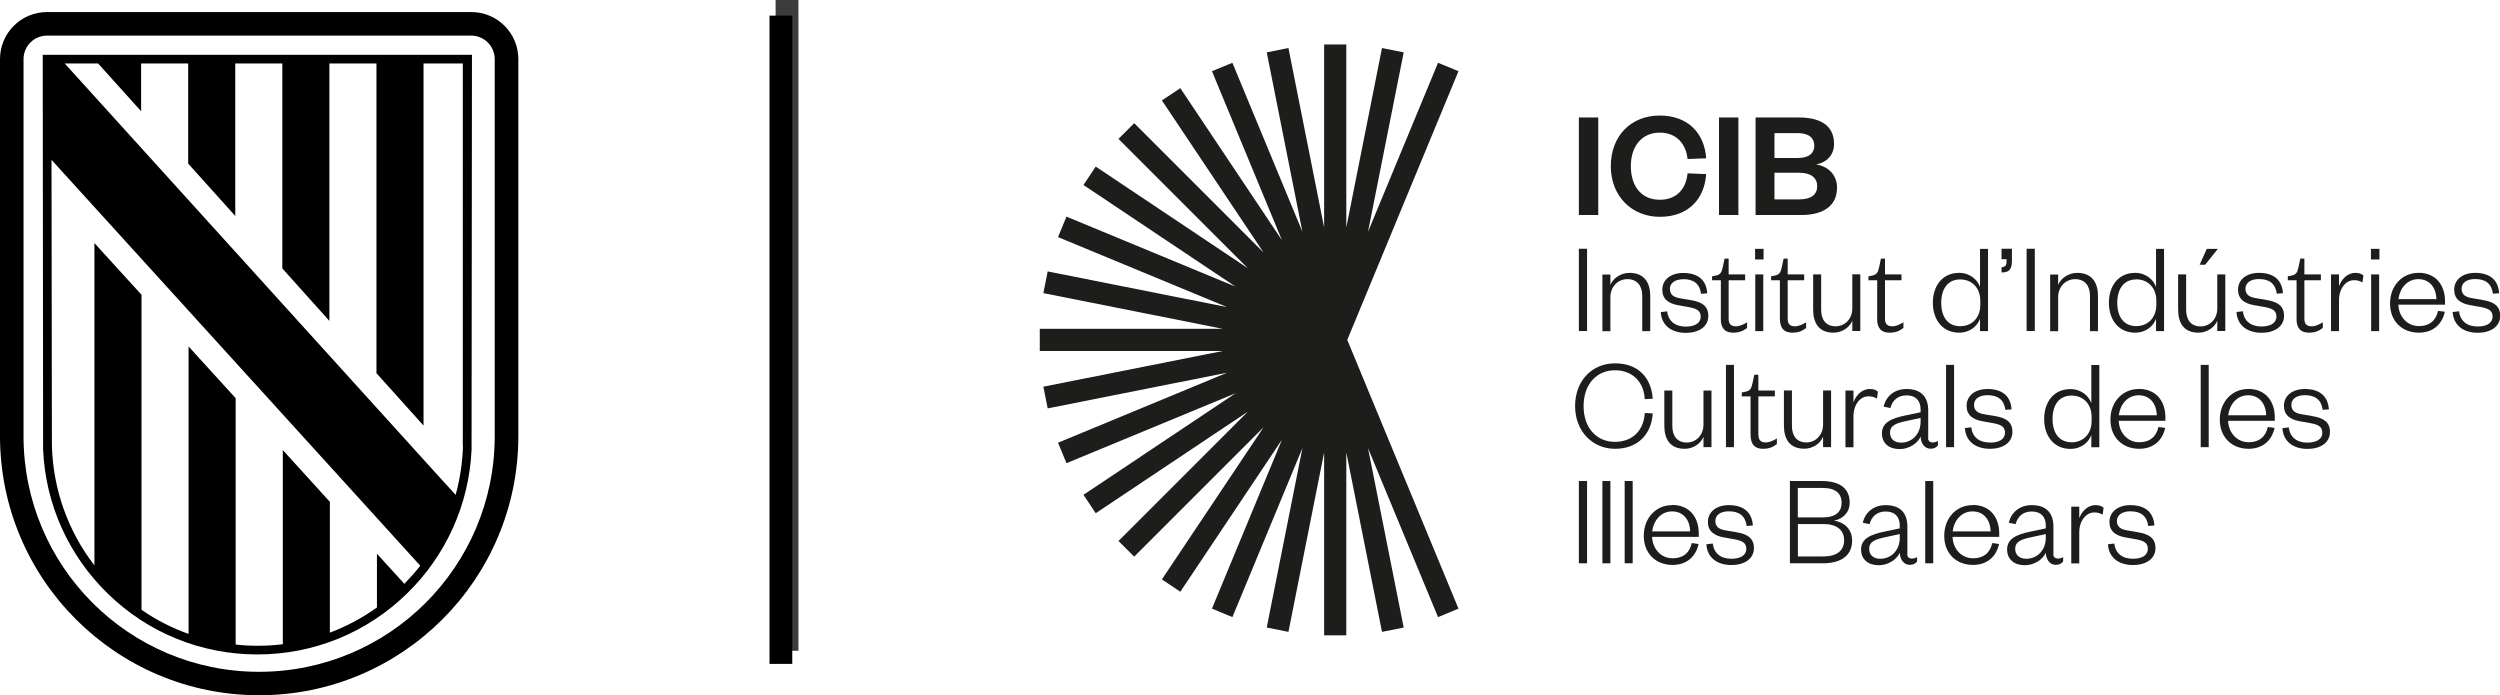 <?xml version="1.0" encoding="UTF-8"?>
<svg id="Capa_2" data-name="Capa 2" xmlns="http://www.w3.org/2000/svg" viewBox="0 0 259.19 72.08">
  <defs>
    <style>
      .cls-1 {
        fill: #3c3c3b;
      }

      .cls-2 {
        fill: #1d1d1b;
      }
    </style>
  </defs>
  <g id="Capa_1-2" data-name="Capa 1">
    <rect class="cls-1" x="80.41" width="2.37" height="67.47"/>
    <g>
      <path d="M51.29,45.22c0,13.49-10.93,24.43-24.43,24.43S2.44,58.71,2.44,45.22V6.13c0-1.36,1.1-2.44,2.44-2.44h43.97c1.35,0,2.44,1.1,2.44,2.44v39.08h0ZM48.85,1.25H4.88C2.18,1.25,0,3.43,0,6.13v39.08c0,14.84,12.03,26.87,26.87,26.87s26.87-12.03,26.87-26.87V6.13c0-2.7-2.18-4.88-4.88-4.88"/>
      <path d="M48,46.18c-.04,1.76-.31,3.47-.76,5.13l-2.02-2.22L6.71,6.58h3.46l4.46,4.95v-4.95h4.88v10.38l4.88,5.43V6.58h4.88v21.25l4.88,5.44V6.58h4.88v32.11l4.88,5.43V6.58h4.07v39.6ZM5.33,16.56c4.27,4.7,37.63,41.43,37.64,41.43l.6.66c-.51.66-1.06,1.27-1.65,1.88l-2.84-3.12v5.57c-1.52,1.09-3.16,1.96-4.88,2.61v-13.56l-4.88-5.37v20.13c-.86.11-1.74.16-2.63.16-.76,0-1.51-.04-2.26-.13v-25.54l-4.88-5.36v29.8c-1.72-.61-3.37-1.45-4.88-2.5V30.56l-4.88-5.36v33.42c-2.74-3.55-4.28-7.86-4.41-12.41l-.04-29.64ZM48.93,5.68H4.43l.04,40.97c.26,5.65,2.63,10.92,6.69,14.88,4.17,4.08,9.69,6.32,15.52,6.32s11.35-2.24,15.52-6.32c4.06-3.96,6.42-9.23,6.69-14.88l.04-40.97Z"/>
    </g>
    <rect x="79.78" y="1.62" width="2.36" height="67.21"/>
    <g>
      <polygon class="cls-2" points="137.28 4.61 137.28 23.58 133.58 4.98 131.33 5.43 135.03 24.03 127.77 6.51 125.65 7.38 132.91 24.91 122.37 9.14 120.46 10.41 131 26.18 117.59 12.77 115.96 14.4 129.37 27.81 113.6 17.27 112.33 19.18 128.1 29.72 110.57 22.46 109.69 24.58 127.22 31.84 108.62 28.14 108.17 30.39 126.77 34.09 107.8 34.09 107.8 36.39 126.77 36.39 108.17 40.09 108.62 42.34 127.22 38.64 109.69 45.9 110.57 48.02 128.1 40.77 112.33 51.3 113.6 53.21 129.37 42.68 115.96 56.09 117.59 57.71 131 44.3 120.46 60.07 122.37 61.35 132.91 45.58 125.65 63.1 127.77 63.98 135.03 46.46 131.33 65.06 133.58 65.51 137.28 46.91 137.28 65.87 139.58 65.87 139.58 46.91 143.28 65.51 145.53 65.06 141.83 46.46 149.09 63.98 151.21 63.1 139.68 35.24 151.21 7.38 149.09 6.51 141.83 24.03 145.53 5.43 143.28 4.98 139.58 23.58 139.58 4.61 137.28 4.61"/>
      <g>
        <path class="cls-2" d="M197.75,57.42v-2.83c0-1.45-.79-2.22-2.25-2.22-1.27,0-2.14.77-2.37,1.83l.7.14c.2-.76.73-1.31,1.68-1.31s1.45.56,1.45,1.45v.3l-1.57.33c-1.46.3-2.44.74-2.44,1.86,0,1.02.73,1.63,1.83,1.63,1,0,1.87-.6,2.18-1.29.03.74.45,1.25,1.03,1.25.41,0,.6-.15.77-.35v-.45c-.16.1-.39.15-.53.15-.3,0-.49-.15-.49-.46ZM196.96,55.74c0,1.31-.88,2.19-2.03,2.19-.77,0-1.14-.46-1.14-1.02,0-.79.66-1,1.73-1.23l1.44-.31v.37Z"/>
        <rect class="cls-2" x="199.6" y="49.87" width=".83" height="8.53"/>
        <rect class="cls-2" x="166.13" y="49.87" width=".83" height="8.53"/>
        <rect class="cls-2" x="163.69" y="49.87" width=".85" height="8.53"/>
        <rect class="cls-2" x="168.44" y="49.87" width=".83" height="8.53"/>
        <path class="cls-2" d="M190.13,53.98c.92-.16,1.64-.85,1.64-1.86,0-1.33-.83-2.25-2.91-2.25h-3.29v8.53h3.4c1.99,0,3.05-.87,3.05-2.34,0-1.22-.81-1.91-1.88-2.09ZM186.39,50.59h2.6c1.35,0,1.94.61,1.94,1.53s-.58,1.52-1.94,1.52h-2.6v-3.05ZM189.04,57.69h-2.64v-3.36h2.64c1.39,0,2.15.62,2.15,1.69s-.76,1.67-2.15,1.67Z"/>
        <path class="cls-2" d="M173.35,52.37c-1.67,0-2.93,1.33-2.93,3.18s1.27,3.02,2.98,3.02c1.44,0,2.41-.83,2.7-2.17l-.7-.1c-.24,1.04-.91,1.58-1.99,1.58-1.17,0-2.07-.92-2.13-2.22h4.84v-.38c0-1.6-.92-2.93-2.76-2.93ZM171.29,55.09c.14-1.1.89-2.07,2.06-2.07,1.25,0,1.86.99,1.88,2.07h-3.94Z"/>
        <path class="cls-2" d="M179.99,55.17l-1.08-.18c-.73-.12-1.07-.41-1.07-.98,0-.62.55-1,1.39-1,1.08,0,1.71.46,1.86,1.52l.64-.05c-.09-1.39-.98-2.11-2.49-2.11-1.29,0-2.17.69-2.17,1.75,0,.95.64,1.42,1.67,1.6l1.02.18c.83.15,1.29.35,1.29,1,0,.69-.64,1.03-1.54,1.03-1.12,0-1.81-.57-1.94-1.58l-.66.08c.09,1.45,1.19,2.15,2.61,2.15,1.29,0,2.32-.61,2.32-1.76,0-1.04-.68-1.45-1.83-1.64Z"/>
        <path class="cls-2" d="M221.62,55.17l-1.08-.18c-.73-.12-1.07-.41-1.07-.98,0-.62.56-1,1.39-1,1.08,0,1.71.46,1.86,1.52l.64-.05c-.09-1.39-.98-2.11-2.49-2.11-1.29,0-2.17.69-2.17,1.75,0,.95.64,1.42,1.67,1.6l1.02.18c.83.15,1.29.35,1.29,1,0,.69-.64,1.03-1.54,1.03-1.12,0-1.82-.57-1.94-1.58l-.66.08c.1,1.45,1.19,2.15,2.61,2.15,1.29,0,2.32-.61,2.32-1.76,0-1.04-.68-1.45-1.83-1.64Z"/>
        <path class="cls-2" d="M204.5,52.37c-1.67,0-2.93,1.33-2.93,3.18s1.27,3.02,2.98,3.02c1.44,0,2.41-.83,2.7-2.17l-.7-.1c-.24,1.04-.91,1.58-1.99,1.58-1.17,0-2.07-.92-2.13-2.22h4.84v-.38c0-1.6-.92-2.93-2.76-2.93ZM202.44,55.09c.14-1.1.89-2.07,2.06-2.07,1.25,0,1.86.99,1.88,2.07h-3.94Z"/>
        <path class="cls-2" d="M212.89,57.42v-2.83c0-1.45-.79-2.22-2.25-2.22-1.27,0-2.14.77-2.37,1.83l.7.14c.2-.76.73-1.31,1.68-1.31s1.45.56,1.45,1.45v.3l-1.57.33c-1.46.3-2.44.74-2.44,1.86,0,1.02.73,1.63,1.83,1.63,1,0,1.87-.6,2.18-1.29.03.74.45,1.25,1.03,1.25.41,0,.6-.15.77-.35v-.45c-.16.1-.39.15-.53.15-.3,0-.49-.15-.49-.46ZM212.1,55.74c0,1.31-.88,2.19-2.03,2.19-.77,0-1.14-.46-1.14-1.02,0-.79.66-1,1.73-1.23l1.44-.31v.37Z"/>
        <path class="cls-2" d="M215.57,53.76v-1.23h-.83v5.88h.83v-3.22c0-1.18.69-2.06,1.54-2.06.35,0,.56.05.89.23l.09-.72c-.22-.19-.47-.27-.84-.27-.87,0-1.46.72-1.69,1.39Z"/>
        <rect class="cls-2" x="178.94" y="37.83" width=".83" height="8.53"/>
        <path class="cls-2" d="M206.31,45.88c-1.12,0-1.82-.57-1.94-1.58l-.66.08c.1,1.45,1.19,2.15,2.61,2.15,1.29,0,2.32-.61,2.32-1.76,0-1.04-.68-1.45-1.83-1.64l-1.08-.18c-.73-.12-1.07-.41-1.07-.98,0-.62.55-1,1.39-1,1.08,0,1.71.46,1.86,1.52l.64-.05c-.09-1.39-.98-2.11-2.49-2.11-1.29,0-2.17.69-2.17,1.75,0,.95.64,1.42,1.67,1.6l1.02.18c.83.15,1.29.35,1.29,1,0,.69-.64,1.03-1.54,1.03Z"/>
        <path class="cls-2" d="M189.01,45.28v1.08h.83v-5.88h-.83v3.52c0,1.14-.8,1.87-1.73,1.87-1,0-1.5-.68-1.5-1.72v-3.67h-.83v3.64c0,1.41.6,2.4,2.11,2.4.88,0,1.67-.53,1.95-1.25Z"/>
        <path class="cls-2" d="M182.3,45.08v-3.98h1.71v-.61h-1.71v-1.64h-.42l-.18.84c-.12.57-.23.83-.77.93l-.35.07v.41h.91v3.97c0,1.07.5,1.46,1.29,1.46.6,0,1.02-.16,1.44-.49v-.58c-.34.2-.74.41-1.15.41-.54,0-.76-.26-.76-.79Z"/>
        <path class="cls-2" d="M177.44,46.37v-5.88h-.83v3.52c0,1.14-.8,1.87-1.73,1.87-1,0-1.5-.68-1.5-1.72v-3.67h-.83v3.64c0,1.41.6,2.4,2.11,2.4.88,0,1.67-.53,1.95-1.25v1.08h.83Z"/>
        <path class="cls-2" d="M170.52,42.82c-.08,1.73-1.21,2.99-3.09,2.99s-3.25-1.42-3.25-3.71,1.38-3.71,3.25-3.71,3.01,1.26,3.09,2.99l.83-.04c-.15-2.21-1.53-3.67-3.91-3.67s-4.14,1.8-4.14,4.43,1.82,4.43,4.14,4.43,3.77-1.46,3.91-3.67l-.83-.04Z"/>
        <path class="cls-2" d="M233.07,40.33c-1.67,0-2.93,1.33-2.93,3.18s1.27,3.02,2.98,3.02c1.44,0,2.41-.83,2.7-2.17l-.7-.09c-.24,1.04-.91,1.58-1.99,1.58-1.16,0-2.07-.92-2.13-2.22h4.84v-.38c0-1.6-.92-2.93-2.76-2.93ZM231.01,43.05c.14-1.1.89-2.07,2.06-2.07,1.25,0,1.86.99,1.88,2.07h-3.94Z"/>
        <path class="cls-2" d="M239.71,43.13l-1.08-.18c-.73-.12-1.07-.41-1.07-.98,0-.62.56-1,1.39-1,1.08,0,1.71.46,1.86,1.52l.64-.05c-.1-1.39-.98-2.11-2.49-2.11-1.29,0-2.17.69-2.17,1.75,0,.95.64,1.42,1.67,1.6l1.02.18c.83.15,1.29.35,1.29,1,0,.69-.64,1.03-1.54,1.03-1.12,0-1.82-.57-1.94-1.58l-.66.08c.1,1.45,1.19,2.15,2.61,2.15,1.29,0,2.32-.61,2.32-1.76,0-1.04-.68-1.45-1.83-1.64Z"/>
        <rect class="cls-2" x="201.76" y="37.83" width=".83" height="8.53"/>
        <path class="cls-2" d="M216.82,45.08v1.29h.83v-8.53h-.83v3.96c-.26-.74-1.03-1.46-2.17-1.46-1.75,0-2.72,1.37-2.72,3.1s.98,3.1,2.72,3.1c1.14,0,1.91-.7,2.17-1.45ZM214.76,45.85c-1.25,0-1.96-.93-1.96-2.42s.72-2.42,1.96-2.42c1.17,0,2.09.81,2.09,2.22v.41c0,1.41-.92,2.22-2.09,2.22Z"/>
        <path class="cls-2" d="M199.91,45.38v-2.83c0-1.45-.79-2.22-2.25-2.22-1.27,0-2.14.77-2.37,1.83l.7.14c.2-.76.73-1.31,1.68-1.31s1.45.56,1.45,1.45v.3l-1.57.33c-1.46.3-2.44.74-2.44,1.86,0,1.02.73,1.63,1.83,1.63,1,0,1.87-.6,2.18-1.29.03.74.45,1.25,1.03,1.25.41,0,.6-.15.77-.35v-.45c-.16.09-.39.15-.53.15-.3,0-.49-.15-.49-.46ZM199.12,43.7c0,1.31-.88,2.19-2.03,2.19-.77,0-1.14-.46-1.14-1.02,0-.79.66-1,1.73-1.23l1.44-.31v.37Z"/>
        <path class="cls-2" d="M194.6,41.32l.09-.72c-.22-.19-.47-.27-.84-.27-.87,0-1.46.72-1.69,1.39v-1.23h-.83v5.88h.83v-3.22c0-1.18.69-2.06,1.54-2.06.35,0,.55.05.89.23Z"/>
        <path class="cls-2" d="M221.73,40.33c-1.67,0-2.93,1.33-2.93,3.18s1.27,3.02,2.98,3.02c1.44,0,2.41-.83,2.7-2.17l-.7-.09c-.24,1.04-.91,1.58-1.99,1.58-1.16,0-2.07-.92-2.13-2.22h4.84v-.38c0-1.6-.92-2.93-2.76-2.93ZM219.67,43.05c.14-1.1.89-2.07,2.06-2.07,1.25,0,1.86.99,1.88,2.07h-3.94Z"/>
        <rect class="cls-2" x="228.16" y="37.83" width=".83" height="8.53"/>
        <rect class="cls-2" x="245.81" y="25.8" width=".88" height="1.1"/>
        <path class="cls-2" d="M257.36,31.09l-1.08-.18c-.73-.12-1.07-.41-1.07-.98,0-.62.55-1,1.39-1,1.08,0,1.71.46,1.86,1.52l.64-.05c-.09-1.4-.98-2.11-2.49-2.11-1.29,0-2.17.69-2.17,1.75,0,.95.64,1.42,1.67,1.6l1.02.18c.83.15,1.29.35,1.29,1,0,.69-.64,1.03-1.54,1.03-1.12,0-1.81-.57-1.94-1.58l-.66.08c.1,1.45,1.19,2.15,2.61,2.15,1.29,0,2.32-.61,2.32-1.76,0-1.04-.68-1.45-1.83-1.64Z"/>
        <polygon class="cls-2" points="229.94 25.8 228.79 25.8 228.05 27.45 228.62 27.45 229.94 25.8"/>
        <rect class="cls-2" x="181.96" y="25.8" width=".88" height="1.1"/>
        <path class="cls-2" d="M250.72,28.29c-1.67,0-2.93,1.33-2.93,3.18s1.27,3.02,2.98,3.02c1.44,0,2.41-.83,2.7-2.17l-.7-.09c-.24,1.04-.91,1.58-1.99,1.58-1.16,0-2.07-.92-2.13-2.22h4.84v-.38c0-1.6-.92-2.93-2.76-2.93ZM248.66,31.01c.14-1.1.89-2.07,2.06-2.07,1.25,0,1.86.99,1.88,2.07h-3.94Z"/>
        <rect class="cls-2" x="181.98" y="28.45" width=".83" height="5.88"/>
        <rect class="cls-2" x="210.11" y="25.79" width=".85" height="8.53"/>
        <path class="cls-2" d="M213.38,30.81c0-1.14.83-1.87,1.76-1.87,1,0,1.54.68,1.54,1.72v3.67h.83v-3.64c0-1.41-.64-2.4-2.15-2.4-.88,0-1.69.53-1.98,1.25v-1.08h-.83v5.88h.83v-3.52Z"/>
        <path class="cls-2" d="M188.81,32.12v-3.67h-.83v3.64c0,1.41.6,2.4,2.11,2.4.88,0,1.67-.53,1.95-1.25v1.08h.83v-5.88h-.83v3.52c0,1.14-.8,1.87-1.73,1.87-1,0-1.5-.68-1.5-1.72Z"/>
        <path class="cls-2" d="M194.61,33.03c0,1.07.5,1.46,1.29,1.46.6,0,1.02-.16,1.44-.49v-.58c-.34.2-.74.41-1.15.41-.54,0-.76-.26-.76-.79v-3.98h1.71v-.61h-1.71v-1.64h-.42l-.18.84c-.12.57-.23.83-.77.93l-.35.07v.41h.91v3.97Z"/>
        <path class="cls-2" d="M208.59,26.89v-1.1h-1.08v1.08h.53c0,.61-.05.79-.53.83v.55c.98,0,1.08-.53,1.08-1.37Z"/>
        <path class="cls-2" d="M205.28,33.04v1.29h.83v-8.53h-.83v3.95c-.26-.74-1.03-1.46-2.17-1.46-1.75,0-2.72,1.37-2.72,3.1s.98,3.1,2.72,3.1c1.14,0,1.91-.7,2.17-1.45ZM201.26,31.39c0-1.49.72-2.42,1.96-2.42,1.16,0,2.09.81,2.09,2.22v.41c0,1.41-.92,2.22-2.09,2.22-1.25,0-1.96-.93-1.96-2.42Z"/>
        <path class="cls-2" d="M234.95,31.09l-1.08-.18c-.73-.12-1.07-.41-1.07-.98,0-.62.56-1,1.39-1,1.08,0,1.71.46,1.86,1.52l.64-.05c-.1-1.4-.98-2.11-2.49-2.11-1.29,0-2.17.69-2.17,1.75,0,.95.64,1.42,1.67,1.6l1.02.18c.83.15,1.29.35,1.29,1,0,.69-.64,1.03-1.54,1.03-1.12,0-1.82-.57-1.94-1.58l-.66.08c.09,1.45,1.19,2.15,2.61,2.15,1.29,0,2.32-.61,2.32-1.76,0-1.04-.68-1.45-1.83-1.64Z"/>
        <path class="cls-2" d="M178.4,33.03c0,1.07.5,1.46,1.29,1.46.6,0,1.02-.16,1.44-.49v-.58c-.34.2-.74.41-1.15.41-.54,0-.76-.26-.76-.79v-3.98h1.71v-.61h-1.71v-1.64h-.42l-.18.84c-.12.57-.23.83-.77.93l-.35.07v.41h.91v3.97Z"/>
        <rect class="cls-2" x="245.83" y="28.45" width=".83" height="5.88"/>
        <path class="cls-2" d="M230.71,34.33v-5.88h-.83v3.52c0,1.14-.8,1.87-1.73,1.87-1,0-1.5-.68-1.5-1.72v-3.67h-.83v3.64c0,1.41.6,2.4,2.11,2.4.88,0,1.67-.53,1.95-1.25v1.08h.83Z"/>
        <path class="cls-2" d="M187.25,34v-.58c-.34.2-.74.41-1.15.41-.54,0-.76-.26-.76-.79v-3.98h1.71v-.61h-1.71v-1.64h-.42l-.18.84c-.12.57-.23.83-.77.93l-.35.07v.41h.91v3.97c0,1.07.5,1.46,1.29,1.46.6,0,1.02-.16,1.44-.49Z"/>
        <path class="cls-2" d="M242.5,29.68v-1.23h-.83v5.88h.83v-3.22c0-1.18.69-2.06,1.54-2.06.35,0,.55.05.89.23l.1-.72c-.22-.19-.47-.27-.84-.27-.87,0-1.46.72-1.69,1.39Z"/>
        <path class="cls-2" d="M174.5,28.94c1.08,0,1.71.46,1.86,1.52l.64-.05c-.09-1.4-.98-2.11-2.49-2.11-1.29,0-2.17.69-2.17,1.75,0,.95.64,1.42,1.67,1.6l1.02.18c.83.15,1.29.35,1.29,1,0,.69-.64,1.03-1.54,1.03-1.12,0-1.81-.57-1.94-1.58l-.66.08c.09,1.45,1.19,2.15,2.61,2.15,1.29,0,2.32-.61,2.32-1.76,0-1.04-.68-1.45-1.83-1.64l-1.08-.18c-.73-.12-1.07-.41-1.07-.98,0-.62.55-1,1.39-1Z"/>
        <path class="cls-2" d="M238.09,33.03c0,1.07.5,1.46,1.29,1.46.6,0,1.02-.16,1.44-.49v-.58c-.34.2-.74.41-1.15.41-.54,0-.76-.26-.76-.79v-3.98h1.71v-.61h-1.71v-1.64h-.42l-.18.84c-.12.57-.23.83-.77.93l-.35.07v.41h.91v3.97Z"/>
        <rect class="cls-2" x="163.69" y="25.79" width=".85" height="8.53"/>
        <path class="cls-2" d="M166.96,30.81c0-1.14.83-1.87,1.76-1.87,1,0,1.54.68,1.54,1.72v3.67h.83v-3.64c0-1.41-.64-2.4-2.15-2.4-.88,0-1.69.53-1.98,1.25v-1.08h-.83v5.88h.83v-3.52Z"/>
        <path class="cls-2" d="M221.36,34.49c1.14,0,1.91-.7,2.17-1.45v1.29h.83v-8.53h-.83v3.95c-.26-.74-1.03-1.46-2.17-1.46-1.75,0-2.72,1.37-2.72,3.1s.98,3.1,2.72,3.1ZM221.47,28.96c1.16,0,2.09.81,2.09,2.22v.41c0,1.41-.92,2.22-2.09,2.22-1.25,0-1.96-.93-1.96-2.42s.72-2.42,1.96-2.42Z"/>
        <rect class="cls-2" x="163.69" y="12.18" width="2.01" height="10.11"/>
        <path class="cls-2" d="M172.07,22.48c2.99,0,4.64-1.86,4.82-4.43l-1.93-.08c-.14,1.51-1.04,2.74-2.89,2.74s-2.99-1.35-2.99-3.48,1.19-3.48,2.99-3.48,2.74,1.24,2.89,2.74l1.93-.08c-.18-2.55-1.83-4.43-4.82-4.43s-5.07,2.13-5.07,5.25,2.2,5.25,5.07,5.25Z"/>
        <rect class="cls-2" x="178.22" y="12.18" width="2.01" height="10.11"/>
        <path class="cls-2" d="M190.46,19.51c0-1.44-.95-2.25-2.17-2.47,1.09-.18,1.86-.98,1.86-2.12,0-1.65-1.09-2.74-3.64-2.74h-4.5v10.11h4.75c2.36,0,3.69-1.03,3.69-2.78ZM183.97,13.8h2.41c1.2,0,1.72.55,1.72,1.3s-.51,1.28-1.72,1.28h-2.41v-2.58ZM183.97,20.67v-2.76h2.57c1.25,0,1.86.55,1.86,1.4s-.61,1.36-1.86,1.36h-2.57Z"/>
      </g>
    </g>
  </g>
</svg>